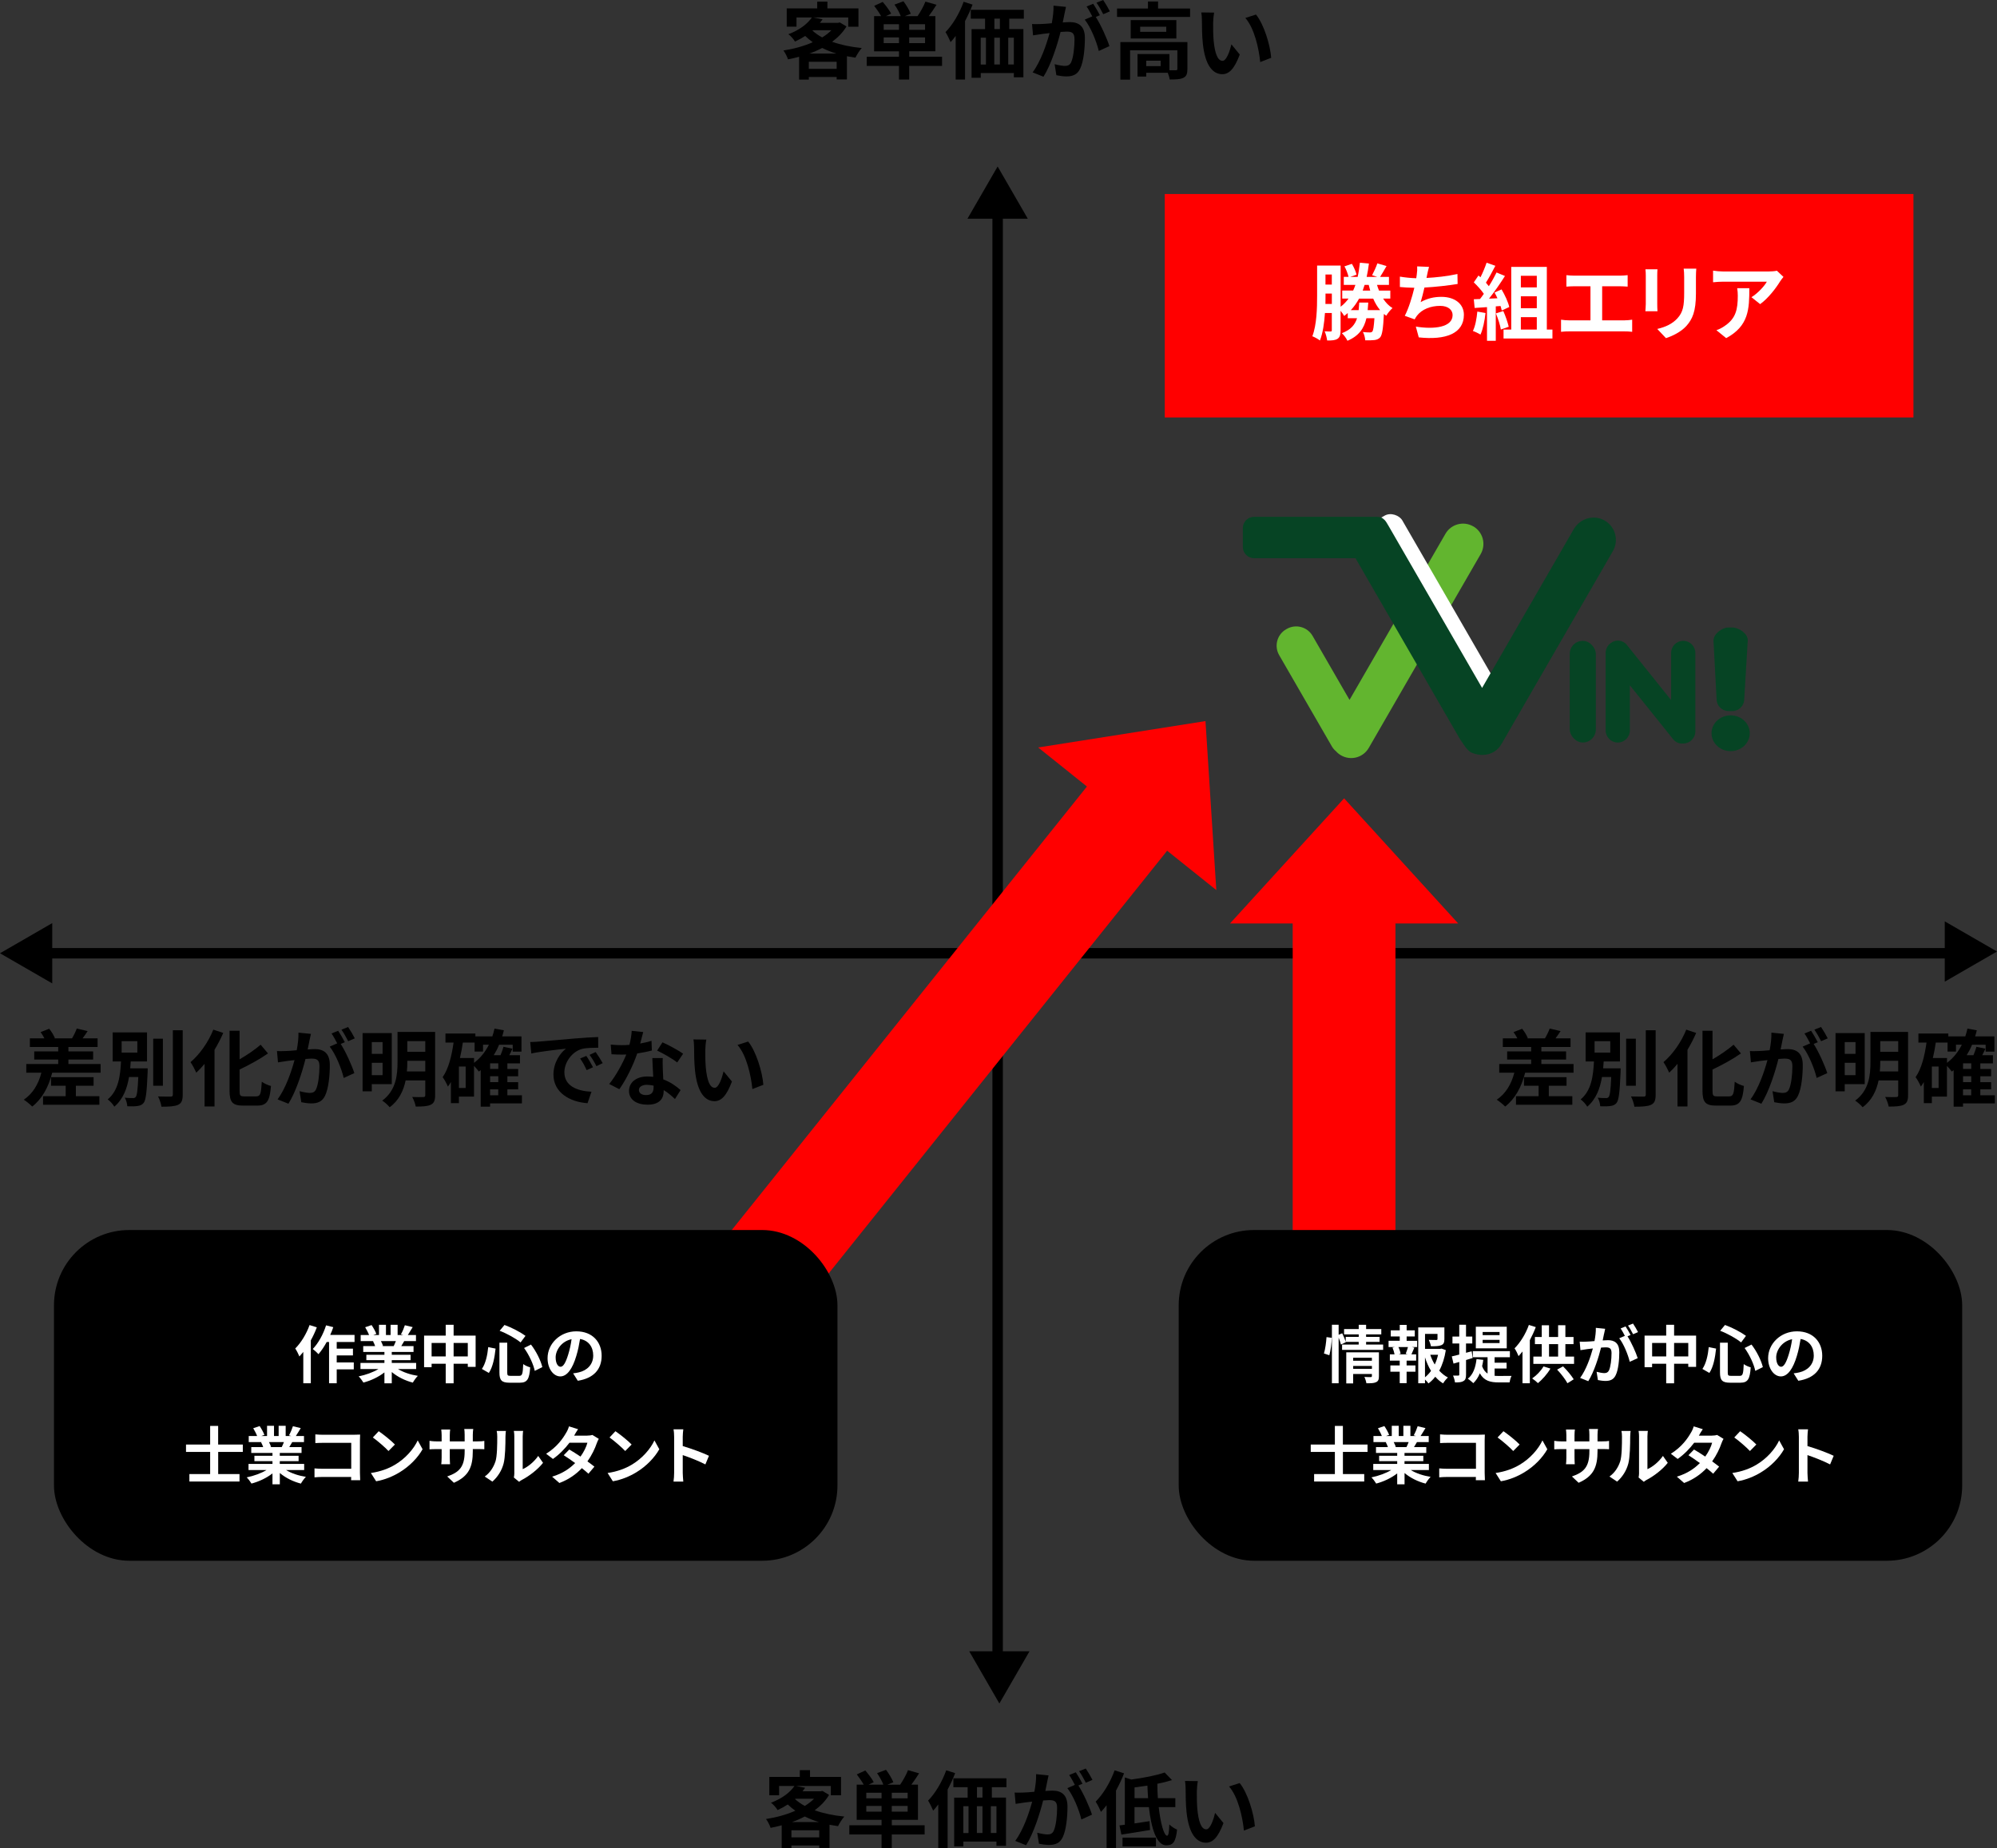<svg xmlns="http://www.w3.org/2000/svg" id="_&#x30EC;&#x30A4;&#x30E4;&#x30FC;_2" data-name="&#x30EC;&#x30A4;&#x30E4;&#x30FC; 2" viewBox="0 0 573.5 530.87"><rect x="0" y="0" width="573.5" height="530.87" fill="#333333" stroke="none"/><defs><style>      .cls-1 {        fill: #000;      }      .cls-1, .cls-2, .cls-3, .cls-4, .cls-5 {        stroke-width: 0px;      }      .cls-2, .cls-6 {        fill: #064424;      }      .cls-3 {        fill: red;      }      .cls-4 {        fill: #62b52f;      }      .cls-6 {        stroke: #064424;        stroke-width: 1.19px;      }      .cls-6, .cls-7 {        stroke-miterlimit: 10;      }      .cls-5 {        fill: #fff;      }      .cls-7 {        fill: none;        stroke: #000;        stroke-width: 3px;      }    </style></defs><g id="_&#x30EC;&#x30A4;&#x30E4;&#x30FC;_2-2" data-name="&#x30EC;&#x30A4;&#x30E4;&#x30FC; 2"><g><g><path class="cls-1" d="M243.1,7.58c-1.03,1.73-2.45,3.17-4.13,4.42,2.5.89,5.4,1.49,8.5,1.8-.6.67-1.42,1.94-1.8,2.76-.84-.12-1.66-.26-2.45-.41v6.67h-2.95v-.7h-7.99v.74h-2.79v-6.55c-1.06.29-2.11.53-3.19.74-.24-.77-.84-1.94-1.32-2.54,2.93-.46,5.88-1.25,8.42-2.38-.77-.55-1.49-1.15-2.16-1.8-.89.58-1.85,1.1-2.93,1.61-.38-.67-1.27-1.68-1.9-2.11,3.34-1.27,5.54-3.05,6.75-4.82h-4.42v2.66h-2.81V2.42h8.76V.48h2.93v1.94h8.91v5.26h-2.93v-2.66h-10.03l2.66.53c-.24.34-.5.67-.77,1.01h5.23l.48-.12,1.92,1.15ZM240.27,19.78v-2.04h-7.99v2.04h7.99ZM240.22,15.39c-1.46-.43-2.83-.98-4.1-1.61-1.15.6-2.4,1.15-3.7,1.61h7.8ZM233.31,8.78c.79.72,1.73,1.39,2.81,1.97,1.01-.62,1.92-1.32,2.64-2.06h-5.33l-.12.1Z"></path><path class="cls-1" d="M270.53,18.94h-9.43v3.91h-2.93v-3.91h-9.26v-2.64h9.26v-1.56h-7.15V4.63h2.02c-.5-.91-1.3-2.06-1.99-2.95l2.45-1.13c.86,1.01,1.94,2.4,2.42,3.36l-1.49.72h4.25c-.36-.98-1.08-2.28-1.8-3.31l2.57-.96c.82,1.08,1.7,2.57,2.11,3.58l-1.73.7h3.67c.82-1.2,1.78-2.88,2.26-4.18l3.19.91c-.72,1.15-1.51,2.3-2.23,3.26h1.9v10.1h-7.51v1.56h9.43v2.64ZM258.17,6.96h-4.39v1.61h4.39v-1.61ZM258.17,12.38v-1.63h-4.39v1.63h4.39ZM265.66,6.96h-4.56v1.61h4.56v-1.61ZM265.66,10.75h-4.56v1.63h4.56v-1.63Z"></path><path class="cls-1" d="M279.3,1.32c-.6,1.58-1.34,3.19-2.16,4.73v16.8h-2.69v-12.53c-.48.65-.96,1.25-1.46,1.78-.26-.67-1.01-2.18-1.46-2.88,2.06-2.09,4.03-5.4,5.21-8.71l2.57.82ZM289.84,5.35v3h4.06v13.85h-2.74v-1.22h-9.5v1.37h-2.64v-13.99h3.87v-3h-4.1v-2.54h15.24v2.54h-4.18ZM281.65,18.53h1.49v-7.7h-1.49v7.7ZM285.54,10.82v7.7h1.61v-7.7h-1.61ZM287.15,5.35h-1.58v3h1.58v-3ZM291.16,10.82h-1.61v7.7h1.61v-7.7Z"></path><path class="cls-1" d="M305.7,3.98c-.14.72-.34,1.61-.5,2.47.82-.05,1.51-.1,2.02-.1,2.54,0,4.34,1.13,4.34,4.58,0,2.83-.34,6.72-1.37,8.81-.79,1.68-2.11,2.21-3.94,2.21-.91,0-2.06-.17-2.88-.34l-.5-3.17c.91.26,2.3.5,2.93.5.82,0,1.42-.24,1.8-1.03.65-1.37.98-4.27.98-6.65,0-1.92-.84-2.18-2.33-2.18-.38,0-.98.05-1.68.1-.91,3.65-2.69,9.34-4.9,12.86l-3.12-1.25c2.33-3.14,3.98-7.99,4.87-11.28-.86.1-1.63.19-2.06.24-.7.12-1.95.29-2.69.41l-.29-3.26c.89.07,1.68.02,2.57,0,.74-.02,1.87-.1,3.1-.22.34-1.8.55-3.55.5-5.06l3.58.36c-.14.62-.31,1.39-.43,1.99ZM315.87,4.37l-1.18.5c1.44,2.23,3.24,6.24,3.91,8.38l-3.05,1.39c-.62-2.66-2.33-6.89-4.03-9l2.16-.94c-.48-.91-1.08-2.06-1.63-2.83l1.9-.79c.6.89,1.46,2.4,1.92,3.29ZM318.73,3.26l-1.9.82c-.5-.98-1.27-2.4-1.94-3.31l1.92-.77c.62.91,1.51,2.42,1.92,3.26Z"></path><path class="cls-1" d="M341.77,2.45v2.42h-20.98v-2.42h8.88V.43h2.9v2.02h9.19ZM341,19.85c0,1.32-.26,2.09-1.2,2.52-.89.43-2.16.46-3.89.46-.07-.55-.29-1.3-.55-1.92h-6.19v1.08h-2.5v-6.46h9.17v4.66c.82.02,1.56.02,1.82,0,.36-.02.46-.1.46-.38v-5.35h-13.58v8.42h-2.79v-10.8h19.25v7.78ZM337.83,5.78v5.28h-13.11v-5.28h13.11ZM334.93,7.68h-7.49v1.46h7.49v-1.46ZM333.32,17.43h-4.15v1.56h4.15v-1.56Z"></path><path class="cls-1" d="M348.39,6.55c-.02,1.56,0,3.36.14,5.09.34,3.46,1.06,5.83,2.57,5.83,1.13,0,2.09-2.81,2.54-4.73l2.4,2.93c-1.58,4.18-3.1,5.64-5.02,5.64-2.64,0-4.92-2.38-5.59-8.81-.24-2.21-.26-5.02-.26-6.48,0-.67-.05-1.7-.19-2.45l3.7.05c-.17.86-.29,2.26-.29,2.93ZM365.05,16.61l-3.14,1.22c-.38-3.86-1.66-9.7-4.27-12.67l3.05-.98c2.28,2.76,4.1,8.76,4.37,12.43Z"></path></g><g><path class="cls-1" d="M238.1,515.58c-1.03,1.73-2.45,3.17-4.13,4.42,2.5.89,5.4,1.49,8.5,1.8-.6.67-1.42,1.94-1.8,2.76-.84-.12-1.66-.26-2.45-.41v6.67h-2.95v-.7h-7.99v.74h-2.79v-6.55c-1.06.29-2.11.53-3.19.74-.24-.77-.84-1.94-1.32-2.54,2.93-.46,5.88-1.25,8.42-2.38-.77-.55-1.49-1.15-2.16-1.8-.89.58-1.85,1.1-2.93,1.61-.38-.67-1.27-1.68-1.9-2.11,3.34-1.27,5.54-3.05,6.75-4.82h-4.42v2.66h-2.81v-5.26h8.76v-1.94h2.93v1.94h8.91v5.26h-2.93v-2.66h-10.03l2.66.53c-.24.34-.5.67-.77,1.01h5.23l.48-.12,1.92,1.15ZM235.27,527.78v-2.04h-7.99v2.04h7.99ZM235.22,523.39c-1.46-.43-2.83-.98-4.1-1.61-1.15.6-2.4,1.15-3.7,1.61h7.8ZM228.31,516.78c.79.72,1.73,1.39,2.81,1.97,1.01-.62,1.92-1.32,2.64-2.06h-5.33l-.12.1Z"></path><path class="cls-1" d="M265.53,526.94h-9.43v3.91h-2.93v-3.91h-9.26v-2.64h9.26v-1.56h-7.15v-10.1h2.02c-.5-.91-1.3-2.06-1.99-2.95l2.45-1.13c.86,1.01,1.94,2.4,2.42,3.36l-1.49.72h4.25c-.36-.98-1.08-2.28-1.8-3.31l2.57-.96c.82,1.08,1.7,2.57,2.11,3.58l-1.73.7h3.67c.82-1.2,1.78-2.88,2.26-4.18l3.19.91c-.72,1.15-1.51,2.3-2.23,3.26h1.9v10.1h-7.51v1.56h9.43v2.64ZM253.17,514.96h-4.39v1.61h4.39v-1.61ZM253.17,520.38v-1.63h-4.39v1.63h4.39ZM260.66,514.96h-4.56v1.61h4.56v-1.61ZM260.66,518.75h-4.56v1.63h4.56v-1.63Z"></path><path class="cls-1" d="M274.3,509.32c-.6,1.58-1.34,3.19-2.16,4.73v16.8h-2.69v-12.53c-.48.65-.96,1.25-1.46,1.78-.26-.67-1.01-2.18-1.46-2.88,2.06-2.09,4.03-5.4,5.21-8.71l2.57.82ZM284.84,513.35v3h4.06v13.85h-2.74v-1.22h-9.5v1.37h-2.64v-13.99h3.87v-3h-4.1v-2.54h15.24v2.54h-4.18ZM276.65,526.53h1.49v-7.7h-1.49v7.7ZM280.54,518.82v7.7h1.61v-7.7h-1.61ZM282.15,513.35h-1.58v3h1.58v-3ZM286.16,518.82h-1.61v7.7h1.61v-7.7Z"></path><path class="cls-1" d="M300.7,511.98c-.14.72-.34,1.61-.5,2.47.82-.05,1.51-.1,2.02-.1,2.54,0,4.34,1.13,4.34,4.58,0,2.83-.34,6.72-1.37,8.81-.79,1.68-2.11,2.21-3.94,2.21-.91,0-2.06-.17-2.88-.34l-.5-3.17c.91.26,2.3.5,2.93.5.82,0,1.42-.24,1.8-1.03.65-1.37.98-4.27.98-6.65,0-1.92-.84-2.18-2.33-2.18-.38,0-.98.05-1.68.1-.91,3.65-2.69,9.34-4.9,12.86l-3.12-1.25c2.33-3.14,3.98-7.99,4.87-11.28-.86.1-1.63.19-2.06.24-.7.12-1.95.29-2.69.41l-.29-3.26c.89.07,1.68.02,2.57,0,.74-.02,1.87-.1,3.1-.22.34-1.8.55-3.55.5-5.06l3.58.36c-.14.62-.31,1.39-.43,1.99ZM310.87,512.37l-1.18.5c1.44,2.23,3.24,6.24,3.91,8.38l-3.05,1.39c-.62-2.66-2.33-6.89-4.03-9l2.16-.94c-.48-.91-1.08-2.06-1.63-2.83l1.9-.79c.6.89,1.46,2.4,1.92,3.29ZM313.73,511.26l-1.9.82c-.5-.98-1.27-2.4-1.94-3.31l1.92-.77c.62.91,1.51,2.42,1.92,3.26Z"></path><path class="cls-1" d="M322.8,509.39c-.62,1.66-1.42,3.34-2.3,4.94v16.49h-2.71v-12.27c-.53.7-1.08,1.34-1.63,1.92-.26-.7-1.03-2.28-1.51-2.95,2.16-2.16,4.22-5.57,5.45-9l2.71.86ZM332.76,519.09c.53,4.66,1.51,8.21,2.42,8.21.38,0,.58-1.03.62-3.24.6.6,1.51,1.2,2.23,1.49-.38,3.7-1.25,4.51-3.12,4.51-2.76,0-4.3-4.87-4.97-10.97h-4.13v4.68c1.39-.19,2.88-.43,4.32-.65l.14,2.54c-2.83.48-5.88.96-8.23,1.32l-.55-2.64c.48-.05.98-.12,1.54-.19v-13.59l1.85.6c3.5-.46,7.22-1.18,9.58-2.02l2.11,2.18c-1.27.41-2.69.77-4.2,1.06,0,1.39.05,2.78.14,4.13h5.02v2.57h-4.78ZM322.37,527.87h9.6v2.52h-9.6v-2.52ZM329.71,516.52c-.1-1.18-.14-2.4-.19-3.6-1.25.19-2.5.36-3.7.5v3.1h3.89Z"></path><path class="cls-1" d="M343.71,514.55c-.02,1.56,0,3.36.14,5.09.34,3.46,1.06,5.83,2.57,5.83,1.13,0,2.09-2.81,2.54-4.73l2.4,2.93c-1.58,4.18-3.1,5.64-5.02,5.64-2.64,0-4.92-2.38-5.59-8.81-.24-2.21-.26-5.02-.26-6.48,0-.67-.05-1.7-.19-2.45l3.7.05c-.17.86-.29,2.26-.29,2.93ZM360.37,524.61l-3.14,1.22c-.38-3.86-1.66-9.7-4.27-12.67l3.05-.98c2.28,2.76,4.1,8.76,4.37,12.43Z"></path></g><g><path class="cls-1" d="M28.89,305.63v2.5h-13.9c-1.06,4.25-3,7.61-5.74,9.72-.5-.53-1.73-1.54-2.42-1.97,2.52-1.66,4.2-4.42,5.06-7.75h-4.34v-2.5h9.17v-1.27h-6.89v-2.35h6.89v-1.27h-8.14v-2.47h4.18c-.31-.6-.7-1.27-1.1-1.8l2.47-.96c.67.79,1.34,1.92,1.63,2.69l-.17.07h5.09c.5-.82,1.08-2.02,1.37-2.83l3.12.74c-.5.77-1.01,1.49-1.46,2.09h4.32v2.47h-8.38v1.27h7.1v2.35h-7.1v1.27h9.24ZM21.79,314.87h6.75v2.47H12.36v-2.47h6.5v-3h-4.2v-2.45h12.22v2.45h-5.09v3Z"></path><path class="cls-1" d="M42.42,306.88s-.02.7-.02,1.03c-.24,5.78-.5,8.09-1.15,8.9-.48.58-1.03.79-1.8.89-.65.1-1.75.12-2.9.07-.02-.74-.31-1.78-.72-2.47.96.12,1.92.12,2.35.12.36,0,.58-.05.79-.31.36-.41.58-1.94.74-5.74h-2.66c-.55,3.29-1.68,6.36-4.22,8.52-.41-.72-1.22-1.61-1.9-2.09,3.14-2.59,3.62-6.91,3.82-10.9h-2.4v-8.35h9.87v8.35h-4.68c-.05.65-.1,1.32-.14,1.97h5.04ZM34.93,302.37h4.51v-3.29h-4.51v3.29ZM46.78,311.87h-2.78v-13.51h2.78v13.51ZM52.47,295.94v18.48c0,1.68-.34,2.47-1.32,2.93-.98.46-2.59.55-4.78.55-.12-.84-.55-2.16-.98-2.95,1.56.05,3.1.05,3.6.05.46,0,.65-.14.65-.58v-18.48h2.83Z"></path><path class="cls-1" d="M64.11,296.7c-.7,1.63-1.54,3.26-2.5,4.85v16.27h-2.86v-12.24c-.77.94-1.58,1.8-2.38,2.54-.31-.72-1.13-2.3-1.66-3.02,2.59-2.18,5.11-5.71,6.55-9.34l2.83.94ZM73.64,314.92c1.15,0,1.34-.82,1.54-4.2.67.5,1.87,1.06,2.64,1.22-.34,4.13-1.08,5.64-3.91,5.64h-4.1c-3.02,0-3.89-.96-3.89-4.34v-17.16h2.88v8.21c2.26-1.3,4.46-2.83,6.05-4.2l2.11,2.5c-2.38,1.68-5.35,3.29-8.16,4.63v6.05c0,1.42.17,1.66,1.32,1.66h3.53Z"></path><path class="cls-1" d="M88.86,298.98c-.14.72-.34,1.61-.5,2.47.82-.05,1.51-.1,2.02-.1,2.54,0,4.34,1.13,4.34,4.58,0,2.83-.34,6.72-1.37,8.81-.79,1.68-2.11,2.21-3.94,2.21-.91,0-2.06-.17-2.88-.34l-.5-3.17c.91.26,2.3.5,2.93.5.82,0,1.42-.24,1.8-1.03.65-1.37.98-4.27.98-6.65,0-1.92-.84-2.18-2.33-2.18-.38,0-.98.05-1.68.1-.91,3.65-2.69,9.34-4.9,12.86l-3.12-1.25c2.33-3.14,3.98-7.99,4.87-11.28-.86.1-1.63.19-2.06.24-.7.12-1.94.29-2.69.41l-.29-3.26c.89.07,1.68.02,2.57,0,.74-.02,1.87-.1,3.1-.22.34-1.8.55-3.55.5-5.06l3.58.36c-.14.62-.31,1.39-.43,1.99ZM99.03,299.37l-1.18.5c1.44,2.23,3.24,6.24,3.91,8.38l-3.05,1.39c-.62-2.66-2.33-6.89-4.03-9l2.16-.94c-.48-.91-1.08-2.06-1.63-2.83l1.9-.79c.6.89,1.46,2.4,1.92,3.29ZM101.89,298.26l-1.9.82c-.5-.98-1.27-2.4-1.94-3.31l1.92-.77c.62.91,1.51,2.42,1.92,3.26Z"></path><path class="cls-1" d="M106.77,311.42v2.06h-2.64v-16.73h8.38v14.67h-5.74ZM106.77,299.34v3.38h3.1v-3.38h-3.1ZM109.87,308.83v-3.55h-3.1v3.55h3.1ZM124.96,314.59c0,1.51-.31,2.28-1.25,2.74-.96.46-2.33.53-4.32.53-.12-.79-.6-2.04-1.01-2.76,1.3.07,2.76.05,3.17.02.43,0,.58-.14.58-.55v-4.22h-5.64c-.6,2.88-1.9,5.74-4.58,7.7-.43-.55-1.54-1.54-2.14-1.9,4.03-2.98,4.39-7.44,4.39-11.09v-8.64h10.8v18.17ZM122.13,307.77v-3.07h-5.16v.36c0,.86-.02,1.78-.12,2.71h5.28ZM116.97,299.06v3.07h5.16v-3.07h-5.16Z"></path><path class="cls-1" d="M149.89,316.94h-9.15v.94h-2.69v-10.49c-.17.14-.36.29-.53.41-.26-.36-.86-1.08-1.39-1.63v8.83h-4.34v1.87h-2.3v-6.07c-.26.46-.55.91-.86,1.32-.26-.65-1.01-2.09-1.51-2.71,1.68-2.4,2.59-6.02,3.14-9.94h-2.33v-2.59h8.59v.82h4.87c.24-.72.46-1.46.62-2.23l2.69.48c-.14.6-.31,1.18-.48,1.75h5.54v4.37h-2.52v-1.97h-3.91c-.43,1.08-.96,2.06-1.54,3h1.95c.34-.82.67-1.7.84-2.42l2.59.55c-.29.65-.6,1.27-.91,1.87h3.07v2.35h-3.62v1.61h3.1v2.09h-3.1v1.7h3.1v2.06h-3.1v1.7h4.18v2.33ZM133.73,306.35h-1.94v6.17h1.94v-6.17ZM136.13,305.3c1.78-1.32,3.22-3.1,4.27-5.21h-1.68v1.97h-2.42v-2.59h-3.38c-.21,1.51-.5,3-.84,4.44h4.06v1.39ZM143.1,305.44h-2.35v1.61h2.35v-1.61ZM143.1,309.14h-2.35v1.7h2.35v-1.7ZM140.74,314.61h2.35v-1.7h-2.35v1.7Z"></path><path class="cls-1" d="M154.62,299.2c2.02-.17,5.98-.53,10.37-.89,2.47-.22,5.09-.36,6.79-.43l.02,3.07c-1.29.02-3.36.02-4.63.34-2.9.77-5.09,3.86-5.09,6.72,0,3.96,3.7,5.38,7.78,5.59l-1.13,3.29c-5.04-.34-9.79-3.02-9.79-8.23,0-3.46,1.95-6.19,3.58-7.42-2.26.24-7.15.77-9.94,1.37l-.31-3.29c.96-.02,1.9-.07,2.35-.12ZM170.29,306.57l-1.82.82c-.6-1.32-1.1-2.26-1.87-3.34l1.78-.74c.6.86,1.46,2.33,1.92,3.26ZM173.08,305.39l-1.8.86c-.65-1.3-1.2-2.18-1.97-3.24l1.75-.82c.6.84,1.51,2.26,2.02,3.19Z"></path><path class="cls-1" d="M183.86,299.75c1.18-.22,2.3-.48,3.24-.77l.1,2.78c-1.1.29-2.59.6-4.2.84-1.15,3.36-3.19,7.56-5.14,10.27l-2.9-1.49c1.9-2.35,3.84-5.88,4.9-8.47-.43.02-.84.02-1.25.02-.98,0-1.97-.02-3-.1l-.22-2.78c1.03.12,2.3.17,3.19.17.72,0,1.44-.02,2.18-.1.34-1.32.6-2.76.65-4.01l3.31.34c-.19.77-.5,1.99-.86,3.29ZM190.34,307c.02.7.1,1.85.14,3.05,2.06.77,3.74,1.97,4.97,3.07l-1.61,2.57c-.84-.77-1.92-1.78-3.24-2.57v.24c0,2.23-1.22,3.96-4.63,3.96-2.98,0-5.33-1.32-5.33-3.96,0-2.35,1.97-4.15,5.3-4.15.58,0,1.1.05,1.66.1-.1-1.78-.22-3.91-.26-5.38h3c-.07,1.01-.02,2.02,0,3.07ZM185.54,314.56c1.66,0,2.16-.91,2.16-2.23v-.48c-.62-.14-1.27-.24-1.94-.24-1.39,0-2.28.62-2.28,1.46,0,.89.74,1.49,2.06,1.49ZM188.71,301.79l1.54-2.38c1.73.74,4.7,2.38,5.93,3.26l-1.7,2.52c-1.39-1.1-4.13-2.66-5.76-3.41Z"></path><path class="cls-1" d="M202.55,301.55c-.02,1.56,0,3.36.14,5.09.34,3.46,1.06,5.83,2.57,5.83,1.13,0,2.09-2.81,2.54-4.73l2.4,2.93c-1.58,4.18-3.1,5.64-5.02,5.64-2.64,0-4.92-2.38-5.59-8.81-.24-2.21-.26-5.02-.26-6.48,0-.67-.05-1.7-.19-2.45l3.7.05c-.17.86-.29,2.26-.29,2.93ZM219.21,311.61l-3.14,1.22c-.38-3.86-1.66-9.7-4.27-12.67l3.05-.98c2.28,2.76,4.1,8.76,4.37,12.43Z"></path></g><g><path class="cls-1" d="M451.89,305.63v2.5h-13.9c-1.06,4.25-3,7.61-5.74,9.72-.5-.53-1.73-1.54-2.42-1.97,2.52-1.66,4.2-4.42,5.06-7.75h-4.34v-2.5h9.17v-1.27h-6.89v-2.35h6.89v-1.27h-8.14v-2.47h4.18c-.31-.6-.7-1.27-1.1-1.8l2.47-.96c.67.79,1.34,1.92,1.63,2.69l-.17.07h5.09c.5-.82,1.08-2.02,1.37-2.83l3.12.74c-.5.77-1.01,1.49-1.46,2.09h4.32v2.47h-8.38v1.27h7.1v2.35h-7.1v1.27h9.24ZM444.79,314.87h6.75v2.47h-16.18v-2.47h6.5v-3h-4.2v-2.45h12.22v2.45h-5.09v3Z"></path><path class="cls-1" d="M465.42,306.88s-.02.7-.02,1.03c-.24,5.78-.5,8.09-1.15,8.9-.48.58-1.03.79-1.8.89-.65.1-1.75.12-2.9.07-.02-.74-.31-1.78-.72-2.47.96.12,1.92.12,2.35.12.36,0,.58-.05.79-.31.36-.41.58-1.94.74-5.74h-2.66c-.55,3.29-1.68,6.36-4.22,8.52-.41-.72-1.22-1.61-1.9-2.09,3.14-2.59,3.62-6.91,3.82-10.9h-2.4v-8.35h9.87v8.35h-4.68c-.05.65-.1,1.32-.14,1.97h5.04ZM457.93,302.37h4.51v-3.29h-4.51v3.29ZM469.78,311.87h-2.78v-13.51h2.78v13.51ZM475.47,295.94v18.48c0,1.68-.34,2.47-1.32,2.93-.98.46-2.59.55-4.78.55-.12-.84-.55-2.16-.98-2.95,1.56.05,3.1.05,3.6.05.46,0,.65-.14.65-.58v-18.48h2.83Z"></path><path class="cls-1" d="M487.11,296.7c-.7,1.63-1.54,3.26-2.5,4.85v16.27h-2.86v-12.24c-.77.94-1.58,1.8-2.38,2.54-.31-.72-1.13-2.3-1.66-3.02,2.59-2.18,5.11-5.71,6.55-9.34l2.83.94ZM496.64,314.92c1.15,0,1.34-.82,1.54-4.2.67.5,1.87,1.06,2.64,1.22-.34,4.13-1.08,5.64-3.91,5.64h-4.1c-3.02,0-3.89-.96-3.89-4.34v-17.16h2.88v8.21c2.26-1.3,4.46-2.83,6.05-4.2l2.11,2.5c-2.38,1.68-5.35,3.29-8.16,4.63v6.05c0,1.42.17,1.66,1.32,1.66h3.53Z"></path><path class="cls-1" d="M511.86,298.98c-.14.72-.34,1.61-.5,2.47.82-.05,1.51-.1,2.02-.1,2.54,0,4.34,1.13,4.34,4.58,0,2.83-.34,6.72-1.37,8.81-.79,1.68-2.11,2.21-3.94,2.21-.91,0-2.06-.17-2.88-.34l-.5-3.17c.91.26,2.3.5,2.93.5.82,0,1.42-.24,1.8-1.03.65-1.37.98-4.27.98-6.65,0-1.92-.84-2.18-2.33-2.18-.38,0-.98.05-1.68.1-.91,3.65-2.69,9.34-4.9,12.86l-3.12-1.25c2.33-3.14,3.98-7.99,4.87-11.28-.86.1-1.63.19-2.06.24-.7.12-1.94.29-2.69.41l-.29-3.26c.89.07,1.68.02,2.57,0,.74-.02,1.87-.1,3.1-.22.34-1.8.55-3.55.5-5.06l3.58.36c-.14.62-.31,1.39-.43,1.99ZM522.03,299.37l-1.18.5c1.44,2.23,3.24,6.24,3.91,8.38l-3.05,1.39c-.62-2.66-2.33-6.89-4.03-9l2.16-.94c-.48-.91-1.08-2.06-1.63-2.83l1.9-.79c.6.89,1.46,2.4,1.92,3.29ZM524.89,298.26l-1.9.82c-.5-.98-1.27-2.4-1.94-3.31l1.92-.77c.62.91,1.51,2.42,1.92,3.26Z"></path><path class="cls-1" d="M529.77,311.42v2.06h-2.64v-16.73h8.38v14.67h-5.74ZM529.77,299.34v3.38h3.1v-3.38h-3.1ZM532.87,308.83v-3.55h-3.1v3.55h3.1ZM547.96,314.59c0,1.51-.31,2.28-1.25,2.74-.96.46-2.33.53-4.32.53-.12-.79-.6-2.04-1.01-2.76,1.3.07,2.76.05,3.17.02.43,0,.58-.14.58-.55v-4.22h-5.64c-.6,2.88-1.9,5.74-4.58,7.7-.43-.55-1.54-1.54-2.14-1.9,4.03-2.98,4.39-7.44,4.39-11.09v-8.64h10.8v18.17ZM545.13,307.77v-3.07h-5.16v.36c0,.86-.02,1.78-.12,2.71h5.28ZM539.97,299.06v3.07h5.16v-3.07h-5.16Z"></path><path class="cls-1" d="M572.89,316.94h-9.15v.94h-2.69v-10.49c-.17.14-.36.29-.53.41-.26-.36-.86-1.08-1.39-1.63v8.83h-4.34v1.87h-2.3v-6.07c-.26.46-.55.91-.86,1.32-.26-.65-1.01-2.09-1.51-2.71,1.68-2.4,2.59-6.02,3.14-9.94h-2.33v-2.59h8.59v.82h4.87c.24-.72.46-1.46.62-2.23l2.69.48c-.14.6-.31,1.18-.48,1.75h5.54v4.37h-2.52v-1.97h-3.91c-.43,1.08-.96,2.06-1.54,3h1.95c.34-.82.67-1.7.84-2.42l2.59.55c-.29.65-.6,1.27-.91,1.87h3.07v2.35h-3.62v1.61h3.1v2.09h-3.1v1.7h3.1v2.06h-3.1v1.7h4.18v2.33ZM556.73,306.35h-1.94v6.17h1.94v-6.17ZM559.13,305.3c1.78-1.32,3.22-3.1,4.27-5.21h-1.68v1.97h-2.42v-2.59h-3.38c-.21,1.51-.5,3-.84,4.44h4.06v1.39ZM566.1,305.44h-2.35v1.61h2.35v-1.61ZM566.1,309.14h-2.35v1.7h2.35v-1.7ZM563.74,314.61h2.35v-1.7h-2.35v1.7Z"></path></g><line class="cls-7" x1="6.5" y1="273.82" x2="563.52" y2="273.82"></line><polygon class="cls-1" points="573.5 273.32 558.5 264.66 558.5 281.98 573.5 273.32"></polygon><polygon class="cls-1" points="0 273.82 15 265.16 15 282.48 0 273.82"></polygon><line class="cls-7" x1="286.5" y1="54.32" x2="286.5" y2="479.34"></line><polygon class="cls-1" points="287 489.32 295.66 474.32 278.34 474.32 287 489.32"></polygon><polygon class="cls-1" points="286.5 47.82 295.16 62.82 277.84 62.82 286.5 47.82"></polygon><rect class="cls-3" x="334.5" y="55.73" width="215" height="64.18"></rect><g><path class="cls-5" d="M397.21,85.78c.74,1.13,1.63,2.09,2.69,2.71-.6.53-1.39,1.49-1.8,2.21-.24-.17-.46-.34-.67-.53-.21,4.22-.48,6-1.06,6.72-.46.5-.98.7-1.66.79-.58.07-1.58.1-2.64.07-.05-.74-.29-1.73-.67-2.38.84.1,1.61.12,1.97.12.34,0,.53-.05.74-.26.26-.34.43-1.34.6-3.82h-2.3c-.67,2.88-2.11,5.06-5.45,6.48-.29-.67-1.03-1.68-1.61-2.18,2.54-.96,3.77-2.4,4.37-4.3h-2.67v-1.49c-.34.29-.67.58-1.03.84-.19-.38-.62-.96-1.03-1.49v5.59c0,1.2-.17,1.99-.86,2.45-.7.46-1.61.5-3,.5-.07-.7-.38-1.92-.72-2.64.74.05,1.49.05,1.75.05.24,0,.31-.1.31-.41v-4.9h-1.97c-.19,2.81-.58,5.71-1.44,7.9-.48-.41-1.56-.98-2.18-1.22,1.27-3.31,1.37-8.14,1.37-11.62v-8.69h6.75v11.83c.89-.67,1.63-1.46,2.28-2.35h-1.82v-2.3h3.14c.24-.53.46-1.06.65-1.63h-3.34v-2.3h1.37c-.22-.86-.65-2.11-1.18-3.02l2.14-.72c.58.96,1.13,2.23,1.34,3.1l-1.8.65h2.11c.29-1.27.48-2.64.65-4.08l2.59.24c-.17,1.34-.38,2.64-.65,3.84h3.05l-1.49-.48c.5-.96,1.18-2.38,1.51-3.41l2.64.77c-.65,1.15-1.32,2.28-1.85,3.12h2.54v2.3h-3.43c.17.55.36,1.1.58,1.63h3.24v2.3h-2.06ZM382.48,87.31v-2.98h-1.82v.65c0,.72,0,1.51-.02,2.33h1.85ZM380.65,78.86v2.88h1.82v-2.88h-1.82ZM396.35,89.09c-.79-.94-1.46-2.06-1.99-3.31h-4.06c-.67,1.22-1.44,2.33-2.38,3.31h2.26c.07-.7.12-1.42.17-2.18h2.59c-.05.77-.1,1.49-.17,2.18h3.58ZM391.89,81.84c-.17.55-.36,1.1-.55,1.63h2.16c-.14-.53-.29-1.08-.43-1.63h-1.18Z"></path><path class="cls-5" d="M409.81,79.1c-.05.22-.1.48-.14.74,2.74-.14,5.98-.5,8.88-1.13l.05,2.86c-2.5.41-6.31.86-9.53,1.03-.34,1.46-.72,3-1.08,4.18,1.94-1.08,3.82-1.51,5.95-1.51,3.89,0,6.46,2.06,6.46,5.14,0,5.4-5.21,7.34-12.96,6.5l-.84-3.1c5.26.86,10.56.22,10.56-3.31,0-1.44-1.22-2.64-3.58-2.64-2.76,0-5.21.98-6.65,2.81-.26.34-.43.65-.67,1.06l-2.83-1.01c1.15-2.23,2.11-5.42,2.74-8.06-1.51-.02-2.93-.1-4.15-.22v-2.98c1.44.24,3.24.43,4.7.46.05-.36.1-.7.14-.98.14-1.03.17-1.63.12-2.42l3.41.14c-.26.84-.41,1.66-.58,2.45Z"></path><path class="cls-5" d="M426.61,89.91c-.24,2.26-.74,4.66-1.44,6.19-.5-.31-1.56-.82-2.18-1.03.7-1.42,1.08-3.55,1.27-5.57l2.35.41ZM429.56,88.03v9.86h-2.52v-9.67l-3.55.24-.24-2.5,1.78-.07c.36-.46.74-.96,1.1-1.49-.7-1.03-1.87-2.33-2.88-3.29l1.34-1.97c.19.17.38.34.58.5.67-1.32,1.34-2.93,1.75-4.18l2.52.89c-.86,1.66-1.85,3.5-2.71,4.85.31.34.6.7.84,1.01.86-1.34,1.63-2.74,2.21-3.94l2.42,1.01c-1.34,2.11-3.02,4.56-4.58,6.5l2.42-.1c-.26-.58-.55-1.15-.84-1.66l2.02-.89c.96,1.61,1.92,3.7,2.21,5.06l-2.16,1.01c-.07-.38-.19-.82-.34-1.3l-1.37.1ZM431.72,89.35c.65,1.42,1.27,3.29,1.56,4.51l-2.26.79c-.19-1.22-.82-3.17-1.42-4.63l2.11-.67ZM445.83,94.66v2.57h-14.04v-2.57h2.21v-18h10.22v18h1.61ZM436.76,79.22v3.34h4.58v-3.34h-4.58ZM441.34,85.1h-4.58v3.43h4.58v-3.43ZM436.76,94.66h4.58v-3.55h-4.58v3.55Z"></path><path class="cls-5" d="M452.11,79.18h13.06c.72,0,1.56-.07,2.26-.14v3.29c-.72-.05-1.56-.1-2.26-.1h-5.06v9.79h6.36c.86,0,1.63-.1,2.26-.19v3.48c-.7-.1-1.71-.12-2.26-.12h-15.82c-.72,0-1.56.02-2.35.12v-3.48c.74.12,1.61.19,2.35.19h6.1v-9.79h-4.63c-.65,0-1.68.05-2.28.1v-3.29c.62.07,1.61.14,2.28.14Z"></path><path class="cls-5" d="M475.93,79.2v8.11c0,.6.02,1.54.07,2.09h-3.48c.02-.46.12-1.39.12-2.11v-8.09c0-.46-.02-1.3-.1-1.85h3.46c-.05.55-.07,1.08-.07,1.85ZM487.04,79.56v4.75c0,5.16-1.01,7.39-2.78,9.36-1.58,1.73-4.08,2.9-5.83,3.46l-2.5-2.64c2.38-.55,4.32-1.46,5.76-3.02,1.66-1.8,1.97-3.6,1.97-7.34v-4.56c0-.96-.05-1.73-.14-2.4h3.62c-.05.67-.1,1.44-.1,2.4Z"></path><path class="cls-5" d="M511.24,80.78c-1.13,1.87-3.41,4.9-5.76,6.58l-2.5-1.99c1.92-1.18,3.79-3.29,4.42-4.46h-12.51c-1.01,0-1.8.07-2.93.17v-3.34c.91.14,1.92.24,2.93.24h12.94c.67,0,1.99-.07,2.45-.22l1.9,1.78c-.26.31-.72.89-.94,1.25ZM495.73,97.13l-2.81-2.28c.77-.26,1.63-.67,2.52-1.32,3.05-2.11,3.62-4.66,3.62-8.59,0-.74-.05-1.39-.17-2.16h3.48c0,5.95-.12,10.85-6.65,14.35Z"></path></g><rect class="cls-3" x="371.24" y="252.4" width="29.51" height="111.92"></rect><polygon class="cls-3" points="386 229.32 353.23 265.27 418.77 265.27 386 229.32"></polygon><rect class="cls-3" x="259.01" y="204.77" width="29.51" height="185.43" transform="translate(245.96 -105.84) rotate(38.68)"></rect><polygon class="cls-3" points="346.19 207.13 298.14 214.71 349.3 255.67 346.19 207.13"></polygon><rect class="cls-1" x="15.5" y="353.32" width="225" height="95" rx="21.62" ry="21.62"></rect><g><path class="cls-5" d="M90.99,381.26c-.47,1.26-1.06,2.54-1.73,3.75v12.33h-2.16v-9c-.38.45-.76.9-1.12,1.3-.2-.52-.81-1.75-1.19-2.29,1.64-1.62,3.21-4.18,4.11-6.73l2.09.65ZM96.7,385.5v1.89h4.66v1.94h-4.66v2.03h4.9v1.98h-4.9v4h-2.2v-11.85h-.68c-.72,1.33-1.55,2.56-2.36,3.49-.34-.4-1.19-1.15-1.64-1.49,1.58-1.62,3.01-4.21,3.82-6.79l2.07.52c-.25.76-.54,1.49-.88,2.23h6.99v2.03h-5.11Z"></path><path class="cls-5" d="M114.29,393.25c1.53.94,3.62,1.64,5.71,1.96-.49.47-1.12,1.37-1.44,1.94-2.21-.56-4.39-1.64-6.05-3.04v3.24h-2.11v-3.13c-1.67,1.31-3.89,2.36-6.03,2.92-.31-.52-.92-1.35-1.37-1.78,2.02-.41,4.14-1.17,5.69-2.11h-5.17v-1.76h6.88v-.79h-5.19v-1.55h5.19v-.81h-6.09v-1.67h3.42c-.14-.45-.38-.99-.61-1.4l.22-.04h-3.76v-1.75h2.41c-.25-.68-.72-1.55-1.12-2.23l1.84-.63c.52.77,1.12,1.84,1.37,2.54l-.88.32h1.64v-2.94h2v2.94h1.33v-2.94h2.02v2.94h1.6l-.65-.2c.43-.74.88-1.82,1.13-2.61l2.25.54c-.5.83-.99,1.64-1.4,2.27h2.34v1.75h-3.38c-.29.52-.58,1.01-.85,1.44h3.53v1.67h-6.25v.81h5.4v1.55h-5.4v.79h7v1.76h-5.22ZM109.39,385.22c.25.47.49,1.01.61,1.39l-.31.05h3.37c.22-.43.43-.95.63-1.44h-4.3Z"></path><path class="cls-5" d="M136.59,383.65v8.98h-2.25v-.9h-4.07v5.62h-2.27v-5.62h-4.05v.99h-2.16v-9.07h6.21v-3.11h2.27v3.11h6.32ZM128,389.63v-3.87h-4.05v3.87h4.05ZM134.34,389.63v-3.87h-4.07v3.87h4.07Z"></path><path class="cls-5" d="M142.32,387.38c-.27,2.47-.74,5.22-1.93,6.99l-2-1.15c1.06-1.55,1.58-3.87,1.82-6.27l2.11.43ZM145.67,385.67v8.55c0,.86.13.99.97.99h2.47c.88,0,1.03-.56,1.15-3.38.5.4,1.4.77,2,.94-.23,3.35-.81,4.41-2.97,4.41h-2.94c-2.29,0-2.92-.7-2.92-2.95v-8.55h2.23ZM144.88,380.59c2.12.76,4.61,2.09,6.03,3.13l-1.41,1.89c-1.39-1.15-3.89-2.54-6.01-3.35l1.39-1.67ZM152.49,386.22c1.53,1.98,2.81,4.61,3.26,6.48l-2.18,1.08c-.36-1.84-1.62-4.59-3.06-6.57l1.98-.99Z"></path><path class="cls-5" d="M165.94,396.63l-1.35-2.14c.68-.07,1.19-.18,1.67-.29,2.3-.54,4.1-2.2,4.1-4.83,0-2.48-1.35-4.34-3.78-4.75-.25,1.53-.56,3.19-1.08,4.88-1.08,3.64-2.63,5.87-4.59,5.87s-3.66-2.2-3.66-5.24c0-4.16,3.6-7.71,8.26-7.71s7.27,3.1,7.27,7.02-2.32,6.48-6.86,7.18ZM160.99,392.6c.76,0,1.46-1.13,2.2-3.56.41-1.33.76-2.86.95-4.36-2.97.61-4.57,3.24-4.57,5.22,0,1.82.72,2.7,1.42,2.7Z"></path><path class="cls-5" d="M62.66,417.06v6.36h6.12v2.14h-14.39v-2.14h5.96v-6.36h-6.93v-2.12h6.93v-5.35h2.3v5.35h7.08v2.12h-7.08Z"></path><path class="cls-5" d="M82.14,422.26c1.53.94,3.62,1.64,5.71,1.96-.49.47-1.12,1.37-1.44,1.94-2.21-.56-4.39-1.64-6.05-3.04v3.24h-2.11v-3.13c-1.67,1.31-3.89,2.36-6.03,2.92-.31-.52-.92-1.35-1.37-1.78,2.02-.41,4.14-1.17,5.69-2.11h-5.17v-1.76h6.88v-.79h-5.19v-1.55h5.19v-.81h-6.09v-1.67h3.42c-.14-.45-.38-.99-.61-1.4l.22-.04h-3.76v-1.75h2.41c-.25-.68-.72-1.55-1.12-2.23l1.84-.63c.52.77,1.12,1.84,1.37,2.54l-.88.32h1.64v-2.93h2v2.93h1.33v-2.93h2.02v2.93h1.6l-.65-.2c.43-.74.88-1.82,1.13-2.61l2.25.54c-.5.83-.99,1.64-1.41,2.27h2.34v1.75h-3.38c-.29.52-.58,1.01-.85,1.44h3.53v1.67h-6.25v.81h5.4v1.55h-5.4v.79h7v1.76h-5.22ZM77.24,414.23c.25.47.49,1.01.61,1.39l-.31.05h3.37c.22-.43.43-.95.63-1.44h-4.3Z"></path><path class="cls-5" d="M92.76,412.12h9.08c.52,0,1.28-.02,1.58-.04-.02.41-.05,1.13-.05,1.66v9.33c0,.63.04,1.58.07,2.12h-2.61c.02-.29.02-.59.02-.94h-8.21c-.7,0-1.73.05-2.32.11v-2.57c.63.05,1.44.11,2.25.11h8.3v-7.45h-8.08c-.76,0-1.73.04-2.23.07v-2.5c.67.07,1.6.11,2.21.11Z"></path><path class="cls-5" d="M113.41,420.75c3.08-1.82,5.42-4.57,6.55-7l1.4,2.54c-1.37,2.43-3.76,4.92-6.66,6.66-1.82,1.1-4.14,2.11-6.68,2.54l-1.51-2.38c2.81-.4,5.15-1.31,6.9-2.36ZM113.41,414.93l-1.84,1.87c-.94-1.01-3.19-2.97-4.5-3.89l1.69-1.8c1.26.85,3.6,2.72,4.65,3.82Z"></path><path class="cls-5" d="M130.36,425.93l-1.93-1.82c3.47-1.21,5.01-2.75,5.01-7.18v-.68h-4.27v2.45c0,.79.05,1.53.07,1.89h-2.52c.05-.36.11-1.08.11-1.89v-2.45h-1.53c-.9,0-1.55.04-1.95.07v-2.45c.31.05,1.04.16,1.95.16h1.53v-1.78c0-.52-.05-1.08-.11-1.62h2.56c-.05.34-.11.92-.11,1.62v1.78h4.27v-1.89c0-.72-.05-1.31-.11-1.67h2.58c-.05.36-.13.95-.13,1.67v1.89h1.33c.96,0,1.5-.04,1.98-.13v2.39c-.4-.04-1.03-.05-1.98-.05h-1.33v.59c0,4.47-1.08,7.18-5.42,9.09Z"></path><path class="cls-5" d="M142.28,419.83c.5-1.55.52-4.95.52-7.13,0-.72-.05-1.21-.16-1.66h2.65c-.02.09-.13.88-.13,1.64,0,2.12-.05,5.92-.54,7.74-.54,2.03-1.67,3.8-3.21,5.17l-2.2-1.46c1.58-1.12,2.56-2.77,3.06-4.3ZM147.7,423.07v-10.5c0-.81-.12-1.49-.14-1.55h2.68c-.02.05-.13.76-.13,1.57v9.42c1.46-.63,3.24-2.05,4.45-3.8l1.39,1.98c-1.5,1.94-4.09,3.89-6.1,4.92-.4.22-.61.4-.77.54l-1.51-1.24c.07-.34.14-.85.14-1.33Z"></path><path class="cls-5" d="M164.9,412.38h3.65c.56,0,1.17-.07,1.57-.2l1.84,1.13c-.2.34-.43.83-.59,1.28-.49,1.46-1.39,3.38-2.67,5.19.77.56,1.48,1.08,2,1.51l-1.71,2.03c-.49-.45-1.15-1.01-1.89-1.6-1.58,1.67-3.64,3.21-6.45,4.27l-2.09-1.82c3.12-.95,5.11-2.41,6.61-3.91-1.17-.86-2.36-1.67-3.28-2.25l1.6-1.64c.95.54,2.09,1.28,3.22,2.03.94-1.3,1.71-2.86,1.98-3.98h-5.15c-1.26,1.67-2.93,3.4-4.75,4.66l-1.95-1.49c3.15-1.96,4.83-4.43,5.73-6,.29-.43.67-1.26.83-1.87l2.61.81c-.45.63-.9,1.44-1.12,1.84Z"></path><path class="cls-5" d="M181.39,420.75c3.08-1.82,5.42-4.57,6.55-7l1.4,2.54c-1.37,2.43-3.76,4.92-6.66,6.66-1.82,1.1-4.14,2.11-6.68,2.54l-1.51-2.38c2.81-.4,5.15-1.31,6.9-2.36ZM181.39,414.93l-1.84,1.87c-.94-1.01-3.19-2.97-4.5-3.89l1.69-1.8c1.26.85,3.6,2.72,4.65,3.82Z"></path><path class="cls-5" d="M193.6,412.72c0-.63-.05-1.53-.18-2.16h2.81c-.07.63-.16,1.42-.16,2.16v2.66c2.41.7,5.87,1.98,7.53,2.79l-1.03,2.48c-1.85-.97-4.55-2.02-6.5-2.68v5.1c0,.52.09,1.78.16,2.52h-2.81c.11-.72.18-1.8.18-2.52v-10.35Z"></path></g><rect class="cls-1" x="338.5" y="353.32" width="225" height="95" rx="21.62" ry="21.62"></rect><g><path class="cls-5" d="M380.21,388.78c.38-1.22.65-3.24.74-4.7l1.51.2c-.04,1.49-.32,3.64-.7,5.02l-1.55-.52ZM397.21,386.22v1.53h-11.79v-1.53h4.77v-.77h-3.73l.04.09-1.4.68c-.13-.52-.38-1.28-.67-1.98v13.09h-1.93v-16.8h1.93v2.88l1.03-.43c.38.77.79,1.78,1.01,2.45v-1.42h3.73v-.72h-4.21v-1.53h4.21v-1.22h2.12v1.22h4.36v1.53h-4.36v.72h3.87v1.44h-3.87v.77h4.9ZM396,395.3c0,.94-.18,1.44-.83,1.73-.63.31-1.53.31-2.77.31-.07-.52-.32-1.3-.58-1.82.74.05,1.58.04,1.82.04.25,0,.34-.07.34-.29v-.59h-5.38v2.7h-1.98v-8.93h9.38v6.86ZM388.6,390.01v.85h5.38v-.85h-5.38ZM393.99,393.19v-.83h-5.38v.83h5.38Z"></path><path class="cls-5" d="M403.96,385.14h3.01v1.8h-1.5l.7.18c-.31.67-.58,1.37-.83,1.91h1.35v1.8h-2.74v1.39h2.54v1.8h-2.54v3.28h-1.98v-3.28h-2.68v-1.8h2.68v-1.39h-2.83v-1.8h1.35c-.11-.58-.34-1.33-.59-1.93l.65-.16h-1.78v-1.8h3.21v-1.24h-2.58v-1.76h2.58v-1.57h1.98v1.57h2.34v1.76h-2.34v1.24ZM403.69,388.87c.21-.54.49-1.31.65-1.93h-2.74c.31.65.56,1.42.63,1.93l-.58.16h2.61l-.58-.16ZM415.21,387.83c-.34,2.18-.97,4.2-1.89,5.89.74.81,1.57,1.49,2.5,1.96-.47.4-1.08,1.15-1.39,1.69-.85-.5-1.58-1.15-2.25-1.91-.58.74-1.22,1.39-1.96,1.93-.23-.36-.61-.77-.99-1.12v1.06h-1.94v-16.04h7.51v3.38c0,.92-.2,1.44-.9,1.73-.68.29-1.66.31-2.97.31-.09-.58-.36-1.31-.61-1.84.88.04,1.87.04,2.14.04.27-.02.36-.07.36-.27v-1.48h-3.58v4.3h4.34l.36-.09,1.28.45ZM409.23,395.62c.65-.52,1.22-1.13,1.73-1.84-.7-1.15-1.28-2.47-1.73-3.89v5.73ZM410.75,389.16c.32.99.76,1.93,1.28,2.79.41-.86.74-1.82.95-2.79h-2.23Z"></path><path class="cls-5" d="M421.02,390.65v4.19c0,.99-.16,1.51-.7,1.84-.54.36-1.33.43-2.48.41-.05-.52-.29-1.4-.56-1.96.67.02,1.28.02,1.49,0,.22,0,.31-.07.31-.31v-3.6c-.59.16-1.13.32-1.66.47l-.49-2.07c.61-.13,1.33-.32,2.14-.52v-3.19h-1.95v-1.98h1.95v-3.4h1.94v3.4h1.8v1.98h-1.8v2.67l1.62-.43.29,1.93-1.91.58ZM429.21,395.19c.41.04.81.05,1.26.05.61,0,2.85,0,3.62-.02-.25.43-.5,1.33-.58,1.87h-3.13c-2.36,0-4.18-.43-5.4-2.61-.45,1.13-1.1,2.09-1.87,2.83-.34-.34-1.15-1.01-1.58-1.28,1.5-1.19,2.23-3.19,2.5-5.64l1.94.23c-.09.65-.2,1.26-.34,1.82.4,1.04.92,1.69,1.57,2.11v-4.7h-4.23v-1.73h10.64v1.73h-4.39v1.58h3.44v1.67h-3.44v2.07ZM432.71,387.31h-8.88v-6.21h8.88v6.21ZM430.65,382.61h-4.86v.9h4.86v-.9ZM430.65,384.87h-4.86v.92h4.86v-.92Z"></path><path class="cls-5" d="M441.05,381.2c-.47,1.24-1.06,2.52-1.71,3.75v12.39h-2.11v-9.13c-.38.49-.76.92-1.13,1.33-.2-.54-.77-1.71-1.15-2.23,1.62-1.62,3.21-4.16,4.11-6.73l2,.63ZM445.25,393.12c-.9,1.57-2.34,3.15-3.58,4.18-.4-.4-1.21-1.06-1.67-1.35,1.26-.85,2.52-2.16,3.26-3.44l2,.61ZM452.04,389.68v2.09h-11.69v-2.09h2.41v-3.58h-1.96v-2.05h1.96v-3.37h2.09v3.37h2.61v-3.39h2.09v3.39h2.34v2.05h-2.34v3.58h2.48ZM444.85,389.68h2.61v-3.58h-2.61v3.58ZM448.88,392.49c1.17,1.13,2.41,2.66,3.06,3.71l-1.8,1.13c-.58-1.08-1.84-2.74-2.97-3.91l1.71-.94Z"></path><path class="cls-5" d="M460.64,383.18c-.11.54-.25,1.21-.38,1.85.61-.04,1.13-.07,1.51-.07,1.91,0,3.26.85,3.26,3.44,0,2.12-.25,5.04-1.03,6.61-.59,1.26-1.58,1.66-2.95,1.66-.68,0-1.55-.13-2.16-.25l-.38-2.38c.68.2,1.73.38,2.2.38.61,0,1.06-.18,1.35-.77.49-1.03.74-3.21.74-4.99,0-1.44-.63-1.64-1.75-1.64-.29,0-.74.04-1.26.07-.68,2.74-2.02,7-3.67,9.65l-2.34-.94c1.75-2.36,2.99-6,3.66-8.46-.65.07-1.22.14-1.55.18-.52.09-1.46.22-2.02.31l-.21-2.45c.67.05,1.26.02,1.93,0,.56-.02,1.4-.07,2.32-.16.25-1.35.42-2.66.38-3.8l2.68.27c-.11.47-.23,1.04-.32,1.49ZM468.27,383.47l-.88.38c1.08,1.67,2.43,4.68,2.93,6.28l-2.29,1.04c-.47-2-1.75-5.17-3.02-6.75l1.62-.7c-.36-.68-.81-1.55-1.22-2.12l1.42-.59c.45.67,1.1,1.8,1.44,2.47ZM470.41,382.64l-1.42.61c-.38-.74-.95-1.8-1.46-2.48l1.44-.58c.47.68,1.13,1.82,1.44,2.45Z"></path><path class="cls-5" d="M487.09,383.65v8.98h-2.25v-.9h-4.07v5.62h-2.27v-5.62h-4.05v.99h-2.16v-9.07h6.21v-3.11h2.27v3.11h6.32ZM478.51,389.63v-3.87h-4.05v3.87h4.05ZM484.84,389.63v-3.87h-4.07v3.87h4.07Z"></path><path class="cls-5" d="M492.83,387.38c-.27,2.47-.74,5.22-1.93,6.99l-2-1.15c1.06-1.55,1.58-3.87,1.82-6.27l2.11.43ZM496.18,385.67v8.55c0,.86.13.99.97.99h2.47c.88,0,1.03-.56,1.15-3.38.5.4,1.41.77,2,.94-.23,3.35-.81,4.41-2.97,4.41h-2.93c-2.29,0-2.92-.7-2.92-2.95v-8.55h2.23ZM495.38,380.59c2.12.76,4.61,2.09,6.03,3.13l-1.4,1.89c-1.39-1.15-3.89-2.54-6.01-3.35l1.39-1.67ZM503,386.22c1.53,1.98,2.81,4.61,3.26,6.48l-2.18,1.08c-.36-1.84-1.62-4.59-3.06-6.57l1.98-.99Z"></path><path class="cls-5" d="M516.45,396.63l-1.35-2.14c.68-.07,1.19-.18,1.67-.29,2.3-.54,4.11-2.2,4.11-4.83,0-2.48-1.35-4.34-3.78-4.75-.25,1.53-.56,3.19-1.08,4.88-1.08,3.64-2.63,5.87-4.59,5.87s-3.66-2.2-3.66-5.24c0-4.16,3.6-7.71,8.27-7.71s7.27,3.1,7.27,7.02-2.32,6.48-6.86,7.18ZM511.5,392.6c.76,0,1.46-1.13,2.2-3.56.41-1.33.76-2.86.96-4.36-2.97.61-4.57,3.24-4.57,5.22,0,1.82.72,2.7,1.42,2.7Z"></path><path class="cls-5" d="M385.66,417.06v6.36h6.12v2.14h-14.39v-2.14h5.96v-6.36h-6.93v-2.12h6.93v-5.35h2.3v5.35h7.08v2.12h-7.08Z"></path><path class="cls-5" d="M405.14,422.26c1.53.94,3.62,1.64,5.71,1.96-.49.47-1.12,1.37-1.44,1.94-2.21-.56-4.39-1.64-6.05-3.04v3.24h-2.11v-3.13c-1.67,1.31-3.89,2.36-6.03,2.92-.31-.52-.92-1.35-1.37-1.78,2.02-.41,4.14-1.17,5.69-2.11h-5.17v-1.76h6.88v-.79h-5.19v-1.55h5.19v-.81h-6.09v-1.67h3.42c-.14-.45-.38-.99-.61-1.4l.22-.04h-3.76v-1.75h2.41c-.25-.68-.72-1.55-1.12-2.23l1.84-.63c.52.77,1.12,1.84,1.37,2.54l-.88.32h1.64v-2.93h2v2.93h1.33v-2.93h2.02v2.93h1.6l-.65-.2c.43-.74.88-1.82,1.13-2.61l2.25.54c-.5.83-.99,1.64-1.41,2.27h2.34v1.75h-3.38c-.29.52-.58,1.01-.85,1.44h3.53v1.67h-6.25v.81h5.4v1.55h-5.4v.79h7v1.76h-5.22ZM400.24,414.23c.25.47.49,1.01.61,1.39l-.31.05h3.37c.22-.43.43-.95.63-1.44h-4.3Z"></path><path class="cls-5" d="M415.76,412.12h9.08c.52,0,1.28-.02,1.58-.04-.02.41-.05,1.13-.05,1.66v9.33c0,.63.04,1.58.07,2.12h-2.61c.02-.29.02-.59.02-.94h-8.21c-.7,0-1.73.05-2.32.11v-2.57c.63.05,1.44.11,2.25.11h8.3v-7.45h-8.08c-.76,0-1.73.04-2.23.07v-2.5c.67.07,1.6.11,2.21.11Z"></path><path class="cls-5" d="M436.41,420.75c3.08-1.82,5.42-4.57,6.55-7l1.4,2.54c-1.37,2.43-3.76,4.92-6.66,6.66-1.82,1.1-4.14,2.11-6.68,2.54l-1.51-2.38c2.81-.4,5.15-1.31,6.9-2.36ZM436.41,414.93l-1.84,1.87c-.94-1.01-3.19-2.97-4.5-3.89l1.69-1.8c1.26.85,3.6,2.72,4.65,3.82Z"></path><path class="cls-5" d="M453.36,425.93l-1.93-1.82c3.47-1.21,5.01-2.75,5.01-7.18v-.68h-4.27v2.45c0,.79.05,1.53.07,1.89h-2.52c.05-.36.11-1.08.11-1.89v-2.45h-1.53c-.9,0-1.55.04-1.95.07v-2.45c.31.05,1.04.16,1.95.16h1.53v-1.78c0-.52-.05-1.08-.11-1.62h2.56c-.05.34-.11.92-.11,1.62v1.78h4.27v-1.89c0-.72-.05-1.31-.11-1.67h2.58c-.05.36-.13.95-.13,1.67v1.89h1.33c.96,0,1.5-.04,1.98-.13v2.39c-.4-.04-1.03-.05-1.98-.05h-1.33v.59c0,4.47-1.08,7.18-5.42,9.09Z"></path><path class="cls-5" d="M465.28,419.83c.5-1.55.52-4.95.52-7.13,0-.72-.05-1.21-.16-1.66h2.65c-.02.09-.13.88-.13,1.64,0,2.12-.05,5.92-.54,7.74-.54,2.03-1.67,3.8-3.21,5.17l-2.2-1.46c1.58-1.12,2.56-2.77,3.06-4.3ZM470.7,423.07v-10.5c0-.81-.12-1.49-.14-1.55h2.68c-.02.05-.13.76-.13,1.57v9.42c1.46-.63,3.24-2.05,4.45-3.8l1.39,1.98c-1.5,1.94-4.09,3.89-6.1,4.92-.4.22-.61.4-.77.54l-1.51-1.24c.07-.34.14-.85.14-1.33Z"></path><path class="cls-5" d="M487.9,412.38h3.65c.56,0,1.17-.07,1.57-.2l1.84,1.13c-.2.34-.43.83-.59,1.28-.49,1.46-1.39,3.38-2.67,5.19.77.56,1.48,1.08,2,1.51l-1.71,2.03c-.49-.45-1.15-1.01-1.89-1.6-1.58,1.67-3.64,3.21-6.45,4.27l-2.09-1.82c3.12-.95,5.11-2.41,6.61-3.91-1.17-.86-2.36-1.67-3.28-2.25l1.6-1.64c.95.54,2.09,1.28,3.22,2.03.94-1.3,1.71-2.86,1.98-3.98h-5.15c-1.26,1.67-2.93,3.4-4.75,4.66l-1.95-1.49c3.15-1.96,4.83-4.43,5.73-6,.29-.43.67-1.26.83-1.87l2.61.81c-.45.63-.9,1.44-1.12,1.84Z"></path><path class="cls-5" d="M504.39,420.75c3.08-1.82,5.42-4.57,6.55-7l1.4,2.54c-1.37,2.43-3.76,4.92-6.66,6.66-1.82,1.1-4.14,2.11-6.68,2.54l-1.51-2.38c2.81-.4,5.15-1.31,6.9-2.36ZM504.39,414.93l-1.84,1.87c-.94-1.01-3.19-2.97-4.5-3.89l1.69-1.8c1.26.85,3.6,2.72,4.65,3.82Z"></path><path class="cls-5" d="M516.6,412.72c0-.63-.05-1.53-.18-2.16h2.81c-.07.63-.16,1.42-.16,2.16v2.66c2.41.7,5.87,1.98,7.53,2.79l-1.03,2.48c-1.85-.97-4.55-2.02-6.5-2.68v5.1c0,.52.09,1.78.16,2.52h-2.81c.11-.72.18-1.8.18-2.52v-10.35Z"></path></g><g><path class="cls-4" d="M423.07,151.19h0c-2.79-1.61-6.35-.65-7.96,2.13l-2.42,4.19s0,0,0,0l-25.13,43.53-10.61-18.38c-1.5-2.61-4.84-3.5-7.44-1.99l-.16.09c-2.61,1.5-3.5,4.84-1.99,7.44l15.11,26.17c.32.56.74,1.04,1.21,1.43.4.45.88.85,1.44,1.17h0c2.79,1.61,6.35.65,7.96-2.13l29.73-51.5s0,0,0,0l2.42-4.19c1.61-2.79.65-6.35-2.13-7.96Z"></path><rect class="cls-5" x="404.86" y="145.18" width="11.68" height="59.61" rx="3.73" ry="3.73" transform="translate(-32.47 228.8) rotate(-30)"></rect><path class="cls-6" d="M460.94,150.3c-2.87-1.99-6.75-.98-8.5,2.04l-2.27,3.94s0,0,0,0l-24.5,42.44s-.06.03-.08,0l-27.32-47.33c-.24-.42-.13-.24-.61-1.02-.11-.18-.32-.46-.47-.61-.66-.68-1.11-.71-2.06-.71h-34.98c-1.46,0-2.64,1.18-2.64,2.64v5.41c0,1.46,1.18,2.64,2.64,2.64h29.43s.03,0,.04.02l30.13,52.18s.9,1.31.9,1.32c.5.69,1.06,1.7,2.04,2.32h0c3.01,1.36,6.37.66,7.98-2.14l29.63-51.32s0,0,0,0l2.37-4.11c1.53-2.65.75-6-1.72-7.71Z"></path><rect class="cls-2" x="450.8" y="184.08" width="7.49" height="29.2" rx="3.74" ry="3.74"></rect><path class="cls-2" d="M483.41,184.08h-.03c-1.91,0-3.47,1.55-3.47,3.47v13.55l-12.72-15.86c-1.14-1.42-3.21-1.64-4.63-.51-.02.02-.05.04-.07.06-.84.64-1.38,1.64-1.38,2.77v22.25c0,1.92,1.56,3.48,3.48,3.48h0c1.92,0,3.48-1.56,3.48-3.48v-12.95l12.44,15.5c.72.9,1.82,1.32,2.88,1.21h.01c1.91,0,3.47-1.55,3.47-3.47v-22.55c0-1.91-1.55-3.47-3.47-3.47Z"></path><path class="cls-2" d="M497.49,204.25h-1.09c-1.89,0-3.43-1.53-3.43-3.43l-.89-16.82c0-1.89,2.42-3.75,4.32-3.75h1.09c1.89,0,4.44,1.75,4.44,3.64l-1.02,16.93c0,1.89-1.53,3.43-3.43,3.43Z"></path><ellipse class="cls-2" cx="497.01" cy="210.62" rx="5.49" ry="5.14"></ellipse></g></g></g></svg>